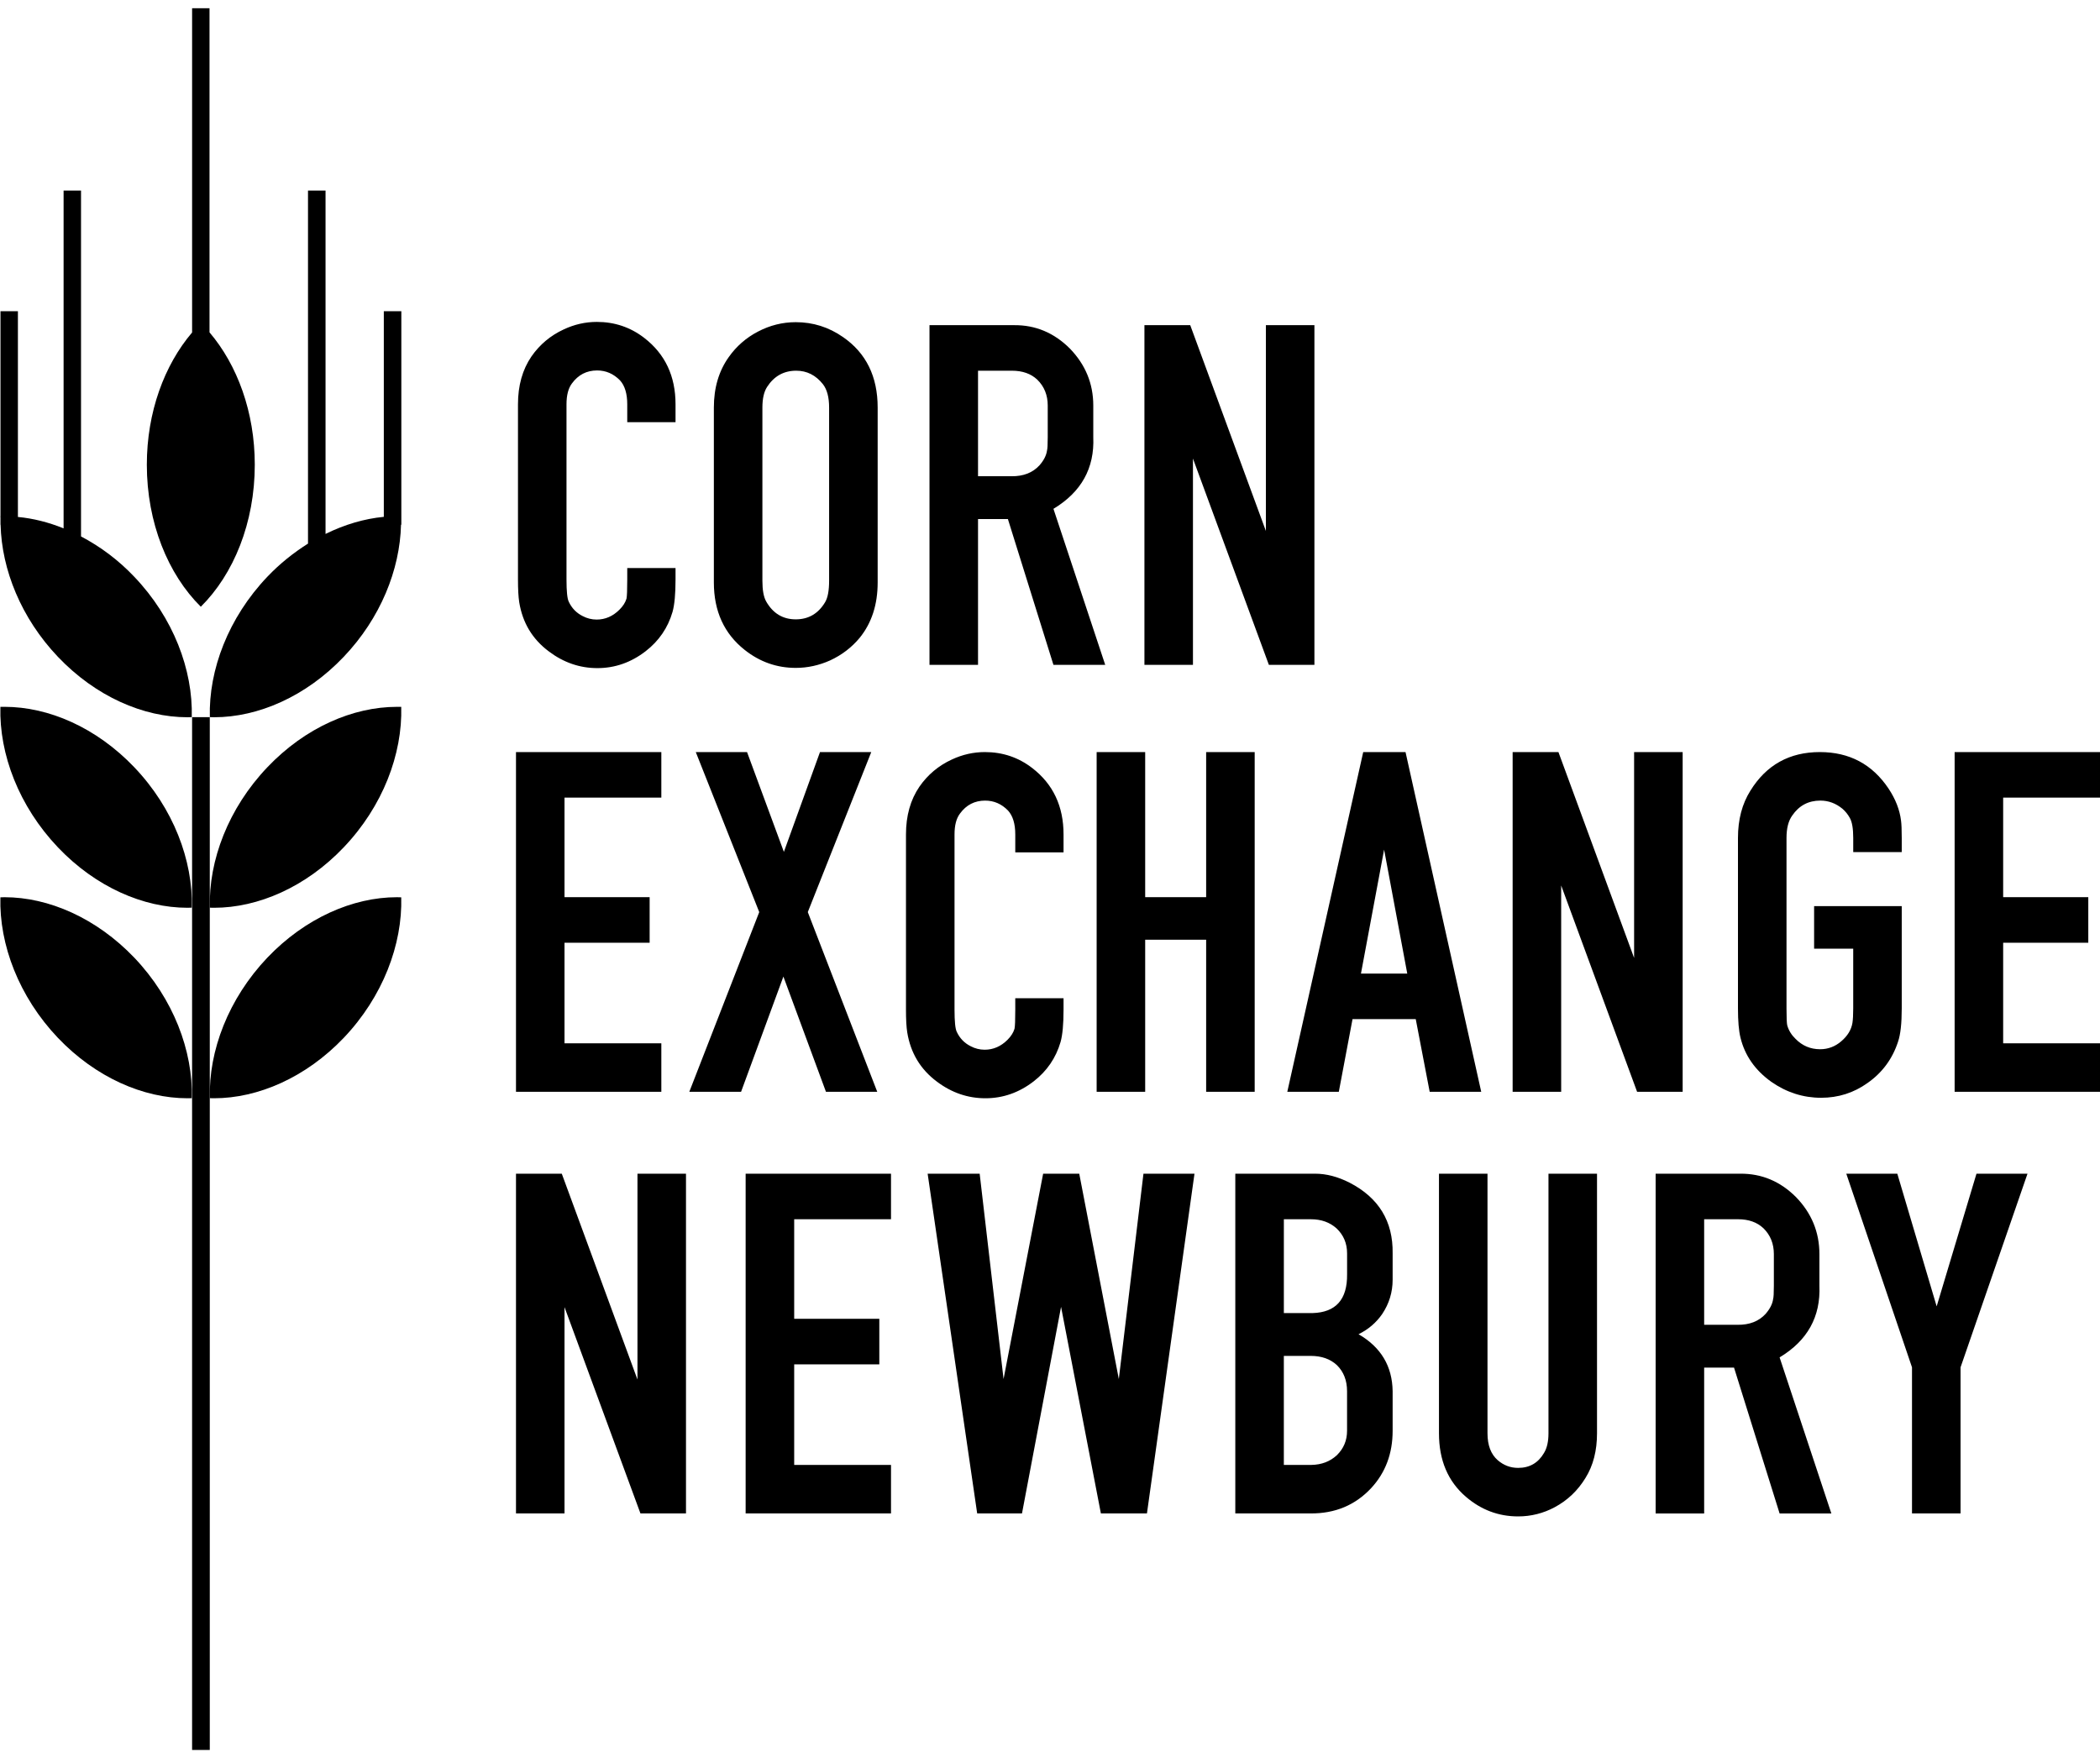 <?xml version="1.0" encoding="UTF-8"?> <svg xmlns="http://www.w3.org/2000/svg" width="151" height="126" viewBox="0 0 151 126" fill="none"><path d="M15.084 125.847H13.812V51.574H15.084V125.847Z" fill="black"></path><path d="M13.481 65.282C10.318 65.282 6.885 63.796 4.164 60.936C1.358 57.983 -0.065 54.232 0.028 50.831H0.329C3.492 50.831 6.925 52.315 9.654 55.175C12.468 58.122 13.883 61.879 13.79 65.273C13.682 65.282 13.581 65.282 13.481 65.282ZM15.398 65.282C15.29 65.282 15.189 65.282 15.089 65.273C14.996 61.879 16.419 58.122 19.225 55.176C21.947 52.315 25.38 50.832 28.542 50.832H28.851C28.944 54.233 27.529 57.983 24.715 60.936C21.993 63.797 18.552 65.282 15.398 65.282ZM13.481 78.981C10.318 78.981 6.885 77.49 4.164 74.637C1.358 71.683 -0.065 67.926 0.028 64.531C0.128 64.531 0.229 64.523 0.329 64.523C3.492 64.523 6.925 66.015 9.654 68.868C12.468 71.822 13.883 75.572 13.79 78.975C13.682 78.981 13.581 78.981 13.481 78.981ZM15.39 78.981C15.29 78.981 15.189 78.981 15.089 78.975C14.996 75.572 16.419 71.822 19.225 68.868C21.946 66.017 25.379 64.523 28.541 64.523C28.642 64.523 28.742 64.531 28.851 64.531C28.944 67.925 27.529 71.682 24.715 74.638C21.993 77.49 18.552 78.981 15.39 78.981ZM14.439 43.633C12.081 41.298 10.558 37.595 10.558 33.42C10.558 29.639 11.818 26.253 13.813 23.91V0.591H15.065V23.902C17.06 26.245 18.32 29.632 18.32 33.42C18.32 37.595 16.797 41.298 14.439 43.633Z" fill="black"></path><path d="M13.48 51.581C10.318 51.581 6.885 50.095 4.164 47.235C1.52 44.452 0.12 40.965 0.043 37.733H0.035V37.207L0.027 37.13H0.035V22.379H1.288V37.177C2.378 37.278 3.483 37.556 4.573 37.997V13.704H5.826V38.577C7.252 39.327 8.545 40.306 9.653 41.476C12.467 44.422 13.882 48.179 13.789 51.574C13.681 51.581 13.581 51.581 13.48 51.581ZM15.398 51.581C15.29 51.581 15.189 51.581 15.089 51.573C14.996 48.178 16.419 44.421 19.225 41.475C20.129 40.524 21.119 39.743 22.147 39.093V13.704H23.408V38.398C24.784 37.718 26.206 37.301 27.598 37.169V22.379H28.858V37.733H28.835C28.758 40.965 27.366 44.452 24.714 47.236C21.993 50.097 18.552 51.581 15.398 51.581Z" fill="black"></path><path d="M45.102 40.852H48.574V41.675C48.574 42.714 48.502 43.489 48.359 44.002C48.026 45.148 47.381 46.091 46.427 46.83C45.376 47.642 44.219 48.047 42.954 48.047C41.689 48.047 40.526 47.648 39.465 46.847C38.282 45.965 37.572 44.783 37.334 43.303C37.275 42.922 37.245 42.379 37.245 41.674V29.075C37.245 27.727 37.567 26.582 38.211 25.638C38.808 24.779 39.583 24.129 40.538 23.688C41.301 23.33 42.094 23.15 42.918 23.15C44.195 23.15 45.329 23.533 46.319 24.296C47.823 25.454 48.574 27.046 48.574 29.075V30.363H45.102V29.075C45.102 28.311 44.929 27.738 44.583 27.356C44.117 26.879 43.569 26.641 42.936 26.641C42.184 26.641 41.582 26.951 41.128 27.571C40.865 27.917 40.734 28.418 40.734 29.075V41.674C40.734 42.522 40.788 43.052 40.895 43.268C41.111 43.733 41.444 44.08 41.898 44.306C42.207 44.47 42.551 44.556 42.901 44.556C43.521 44.556 44.07 44.318 44.547 43.84C44.798 43.59 44.965 43.328 45.048 43.052C45.084 42.886 45.102 42.426 45.102 41.674V40.852ZM59.617 41.766V29.308C59.617 28.569 59.469 28.007 59.17 27.626C58.657 26.981 58.018 26.659 57.255 26.659C56.359 26.659 55.662 27.047 55.16 27.822C54.934 28.168 54.82 28.663 54.82 29.308V41.766C54.82 42.433 54.909 42.928 55.089 43.25C55.578 44.11 56.288 44.54 57.219 44.54C58.137 44.54 58.841 44.127 59.331 43.304C59.522 42.982 59.617 42.469 59.617 41.766ZM63.108 29.308V41.89C63.108 43.478 62.678 44.802 61.819 45.864C61.246 46.556 60.537 47.1 59.69 47.493C58.89 47.851 58.066 48.031 57.219 48.031C55.859 48.031 54.636 47.601 53.55 46.741C52.07 45.572 51.33 43.955 51.33 41.891V29.308C51.33 27.889 51.688 26.676 52.405 25.674C52.945 24.906 53.663 24.28 54.498 23.848C55.358 23.396 56.264 23.169 57.219 23.169C58.46 23.169 59.593 23.526 60.62 24.242C62.278 25.389 63.108 27.077 63.108 29.308ZM70.325 34.248H72.724C73.583 34.26 74.256 33.998 74.747 33.46C75.057 33.103 75.235 32.751 75.284 32.405C75.319 32.286 75.337 31.963 75.337 31.438V29.165C75.337 28.413 75.086 27.793 74.585 27.303C74.131 26.874 73.522 26.659 72.759 26.659H70.325V34.248ZM70.325 37.326V47.814H66.835V23.384H72.92C74.459 23.371 75.795 23.933 76.929 25.066C78.051 26.224 78.612 27.59 78.612 29.165V31.438C78.707 33.669 77.752 35.387 75.748 36.592L79.471 47.814H75.748L72.472 37.326H70.325ZM94.513 23.383V47.814H91.239L85.779 32.977V47.814H82.29V23.383H85.583L91.024 38.186V23.383H94.513ZM40.591 67.795V75.027H47.553V78.516H37.102V54.085H47.553V57.361H40.591V64.52H46.712V67.795H40.591ZM58.084 65.593L63.078 78.515H59.39L56.33 70.229L53.287 78.515H49.565L54.593 65.593L50.03 54.085H53.716L56.365 61.262L58.961 54.085H62.648L58.084 65.593ZM73.002 71.787H76.474V72.609C76.474 73.648 76.403 74.424 76.259 74.937C75.925 76.082 75.28 77.025 74.327 77.764C73.276 78.576 72.119 78.981 70.855 78.981C69.588 78.981 68.425 78.582 67.364 77.782C66.183 76.9 65.473 75.718 65.234 74.237C65.174 73.856 65.144 73.313 65.144 72.609V60.009C65.144 58.661 65.466 57.516 66.111 56.573C66.707 55.714 67.483 55.063 68.438 54.622C69.203 54.264 69.996 54.085 70.819 54.085C72.095 54.085 73.23 54.467 74.22 55.231C75.723 56.388 76.474 57.981 76.474 60.009V61.297H73.003V60.009C73.003 59.246 72.83 58.673 72.483 58.291C72.019 57.813 71.469 57.575 70.837 57.575C70.084 57.575 69.481 57.885 69.029 58.505C68.764 58.851 68.635 59.352 68.635 60.009V72.609C68.635 73.457 68.688 73.986 68.795 74.202C69.011 74.668 69.346 75.014 69.798 75.24C70.107 75.404 70.451 75.49 70.8 75.49C71.421 75.49 71.971 75.253 72.448 74.775C72.698 74.524 72.865 74.262 72.948 73.986C72.985 73.82 73.003 73.361 73.003 72.608L73.002 71.787ZM82.344 67.581V78.516H78.854V54.085H82.344V64.52H86.728V54.085H90.218V78.516H86.728V67.581H82.344ZM101.189 70.015L99.524 61.101L97.859 70.015H101.189ZM97.253 73.29L96.267 78.516H92.563L98.022 54.085H101.064L106.507 78.516H102.801L101.799 73.29H97.253ZM120.991 54.085V78.516H117.715L112.256 63.679V78.516H108.766V54.085H112.059L117.5 68.888V54.085H120.991ZM136.744 65.164V72.521C136.744 73.594 136.657 74.394 136.477 74.918C136.071 76.16 135.337 77.15 134.275 77.89C133.287 78.594 132.177 78.946 130.946 78.946C129.657 78.946 128.464 78.564 127.367 77.8C126.198 76.965 125.458 75.903 125.147 74.614C125.028 74.126 124.968 73.427 124.968 72.521V60.26C124.968 58.934 125.269 57.802 125.864 56.859C127.008 55.009 128.674 54.085 130.856 54.085C132.981 54.085 134.627 54.961 135.798 56.714C136.297 57.467 136.596 58.231 136.692 59.006C136.727 59.245 136.744 59.663 136.744 60.26V61.279H133.256V60.26C133.256 59.578 133.172 59.096 133.004 58.809C132.87 58.566 132.694 58.348 132.485 58.165C132.006 57.771 131.477 57.574 130.893 57.574C130.033 57.574 129.359 57.933 128.87 58.649C128.595 59.03 128.458 59.567 128.458 60.26V72.52C128.458 73.188 128.476 73.593 128.511 73.737C128.617 74.107 128.816 74.429 129.102 74.703C129.59 75.205 130.181 75.455 130.874 75.455C131.446 75.455 131.953 75.265 132.395 74.883C132.846 74.501 133.117 74.059 133.2 73.558C133.235 73.32 133.255 72.974 133.255 72.521V68.224H130.443V65.164H136.744ZM144.037 67.795V75.027H151V78.516H140.547V54.085H151V57.361H144.037V64.52H150.158V67.795H144.037Z" fill="black"></path><path d="M49.326 84.406V108.838H46.051L40.591 94.001V108.838H37.102V84.406H40.395L45.837 99.209V84.406H49.326ZM57.106 98.116V105.348H64.068V108.838H53.615V84.406H64.068V87.682H57.106V94.842H63.227V98.116H57.106ZM85.889 84.406L82.471 108.838H79.159L76.295 93.983L73.486 108.838H70.264L66.702 84.406H70.443L72.161 99.172L75.007 84.406H77.603L80.448 99.172L82.22 84.406H85.889ZM92.315 105.348H94.302C95.029 105.336 95.638 105.103 96.127 104.65C96.615 104.172 96.86 103.589 96.86 102.895V100.051C96.86 99.274 96.615 98.648 96.127 98.17C95.648 97.729 95.023 97.509 94.247 97.509H92.314V105.348H92.315ZM92.315 94.43H94.373C96.056 94.383 96.885 93.451 96.862 91.636V90.135C96.862 89.418 96.61 88.821 96.11 88.344C95.621 87.903 95.006 87.682 94.266 87.682H92.316L92.315 94.43ZM88.824 108.838V84.406H94.57C95.369 84.406 96.193 84.621 97.041 85.051C99.139 86.136 100.173 87.83 100.137 90.134V92.032C100.137 92.926 99.887 93.75 99.385 94.5C98.956 95.121 98.388 95.606 97.686 95.95C99.297 96.882 100.113 98.249 100.137 100.05V102.895C100.137 104.53 99.623 105.903 98.598 107.012C97.452 108.243 95.998 108.85 94.231 108.838L88.824 108.838ZM114.833 84.406V103.074C114.833 104.327 114.559 105.394 114.009 106.278C113.45 107.197 112.707 107.901 111.79 108.391C110.982 108.827 110.078 109.055 109.159 109.052C107.751 109.052 106.498 108.581 105.402 107.638C104.112 106.529 103.469 105.008 103.469 103.075V84.407H106.958V103.075C106.958 103.936 107.203 104.58 107.692 105.008C108.121 105.379 108.611 105.563 109.16 105.563C109.983 105.563 110.605 105.206 111.021 104.489C111.235 104.144 111.343 103.672 111.343 103.075V84.407H114.833M122.537 95.272H124.936C125.795 95.284 126.468 95.022 126.959 94.484C127.267 94.126 127.448 93.774 127.495 93.427C127.531 93.309 127.549 92.987 127.549 92.46V90.188C127.549 89.436 127.297 88.816 126.797 88.327C126.342 87.897 125.735 87.681 124.972 87.681H122.537V95.272H122.537V95.272ZM122.537 98.351V108.839H119.048V84.406H125.133C126.673 84.394 128.009 84.955 129.142 86.089C130.264 87.247 130.824 88.613 130.824 90.188V92.46C130.92 94.692 129.965 96.411 127.962 97.616L131.683 108.839H127.962L124.685 98.351H122.537V98.351ZM140.973 98.331V108.838H137.482V98.331L132.757 84.406H136.426L139.255 93.947L142.118 84.406H145.787L140.973 98.331Z" fill="black"></path></svg> 